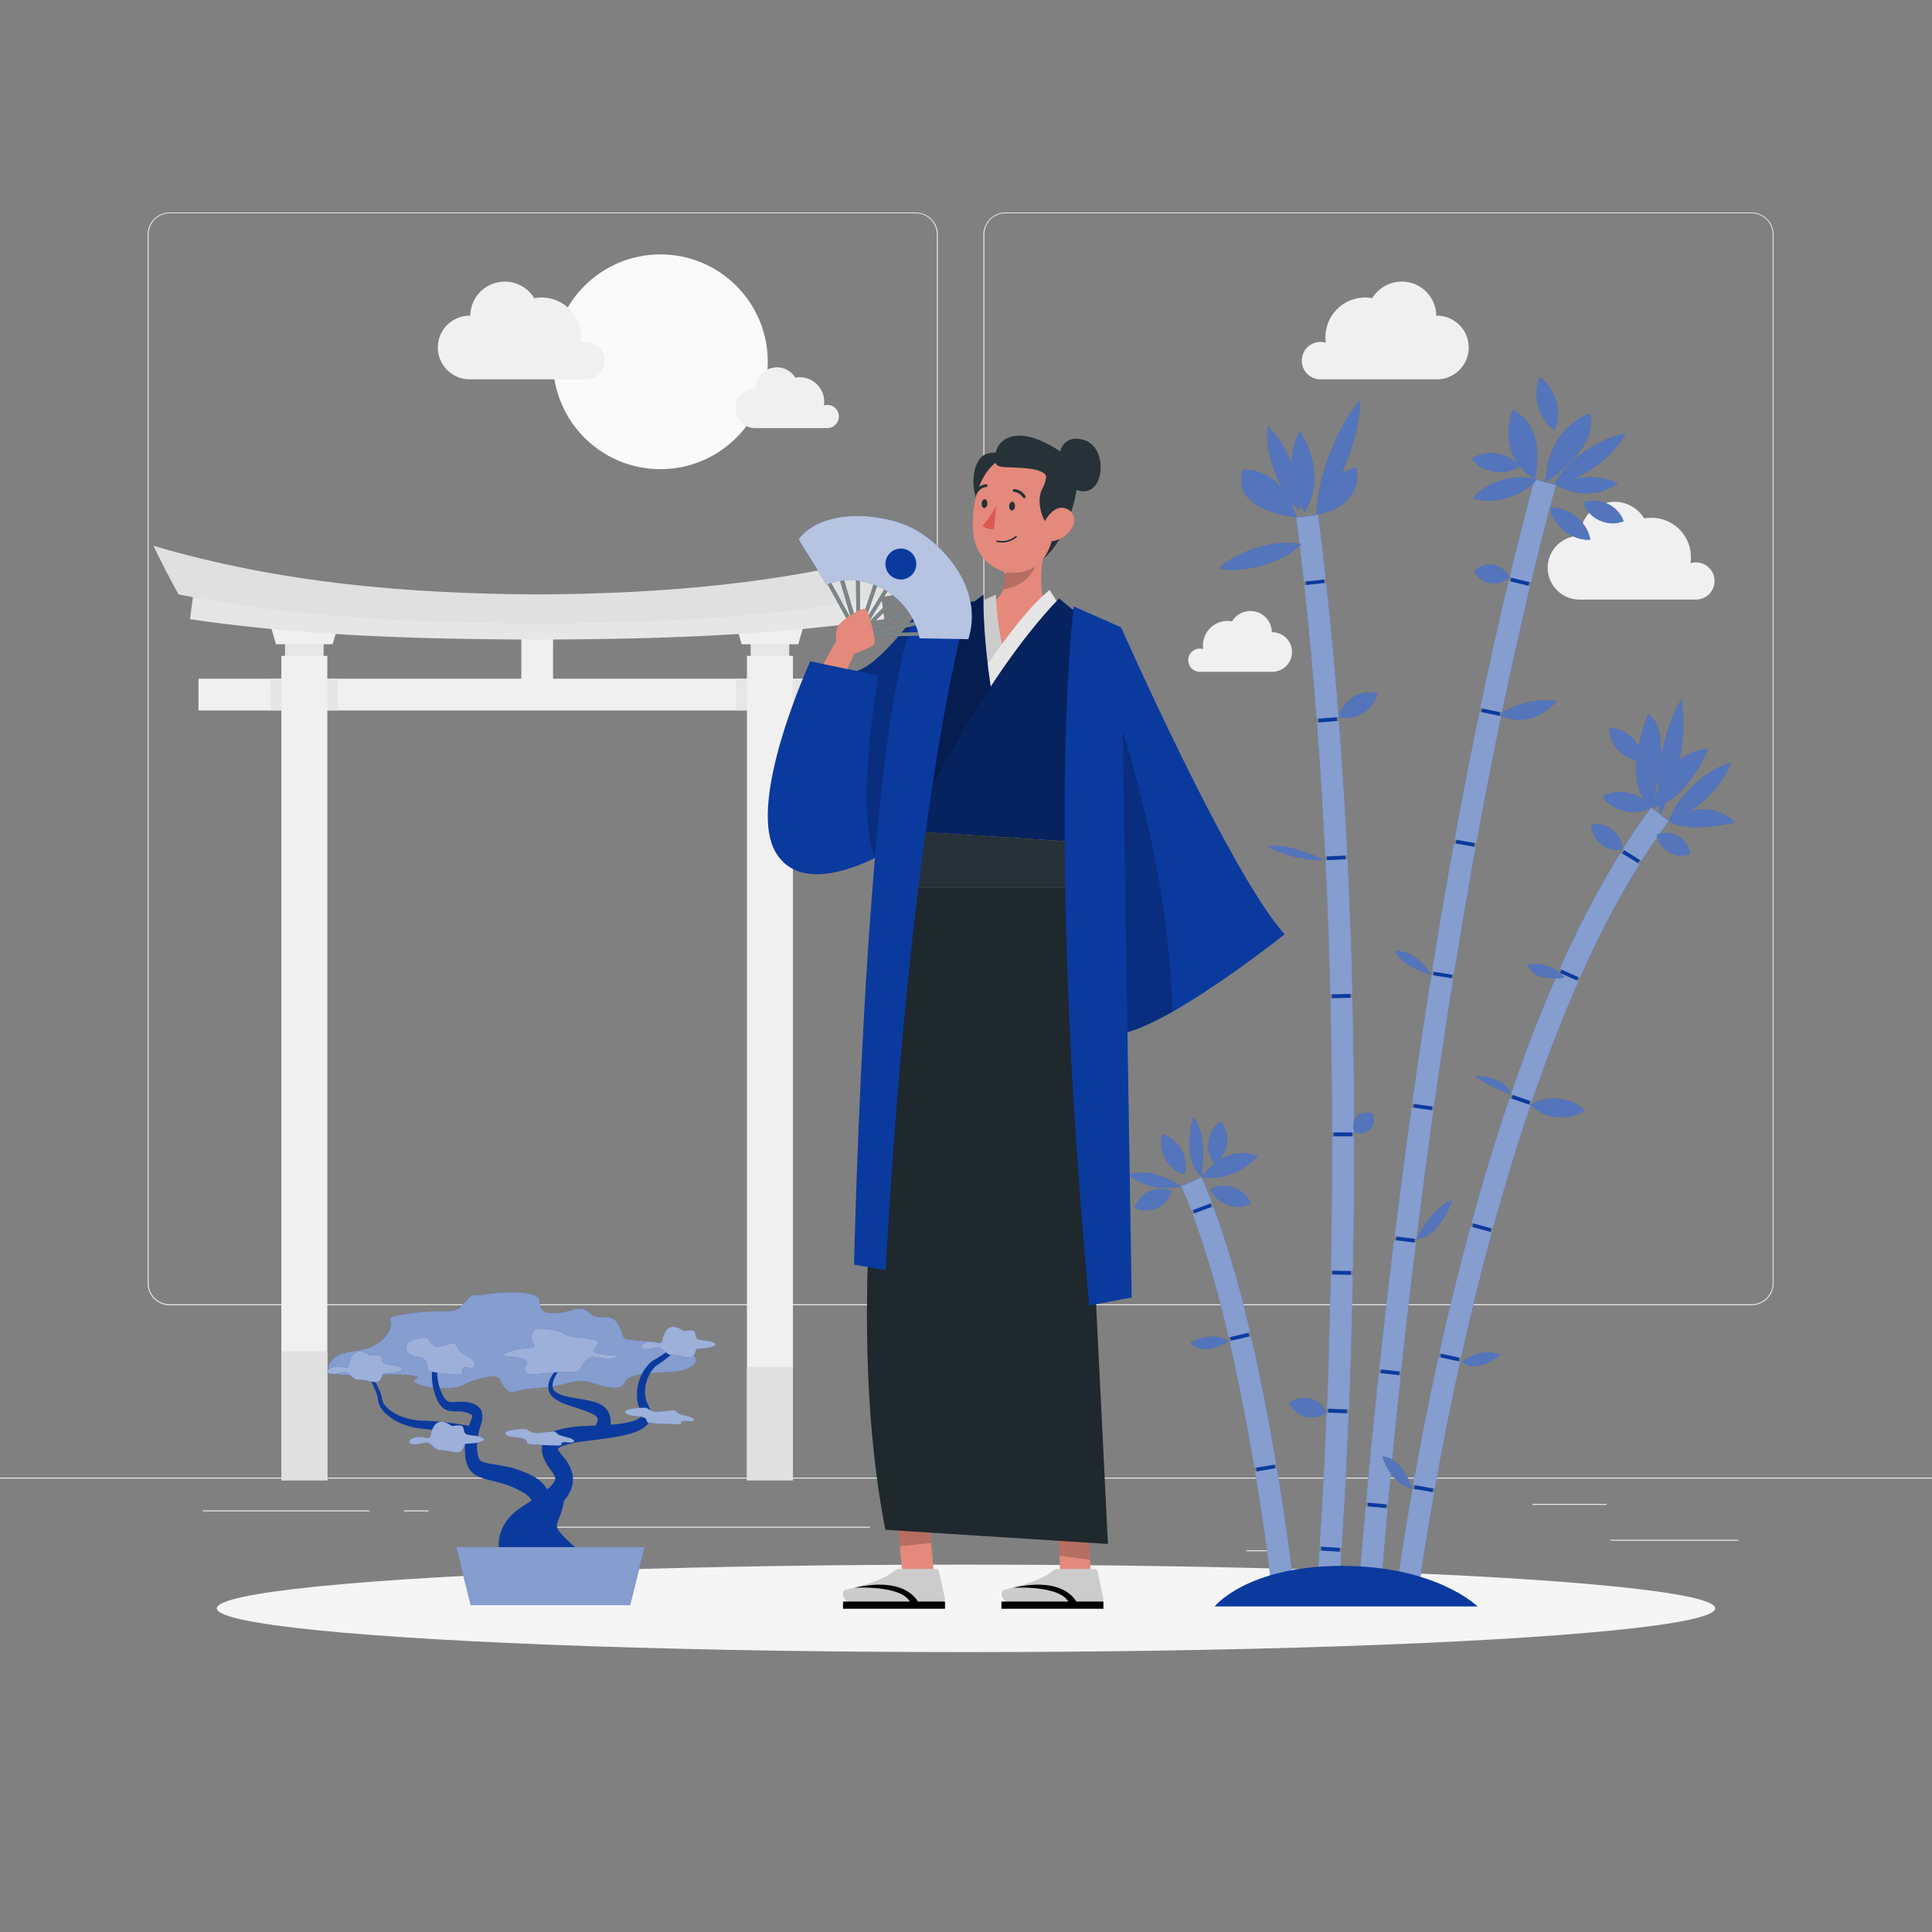 <svg xmlns="http://www.w3.org/2000/svg" viewBox="0 0 500 500"><rect x="0" y="0" width="500" height="500" fill="#808080" stroke="none"/><g id="freepik--background-complete--inject-62"><rect y="382.4" width="500" height="0.25" style="fill:#ebebeb"></rect><rect x="416.78" y="398.49" width="33.12" height="0.25" style="fill:#ebebeb"></rect><rect x="322.53" y="401.21" width="8.69" height="0.25" style="fill:#ebebeb"></rect><rect x="396.59" y="389.21" width="19.19" height="0.25" style="fill:#ebebeb"></rect><rect x="52.46" y="390.89" width="43.19" height="0.25" style="fill:#ebebeb"></rect><rect x="104.56" y="390.89" width="6.33" height="0.25" style="fill:#ebebeb"></rect><rect x="131.47" y="395.11" width="93.68" height="0.25" style="fill:#ebebeb"></rect><path d="M237,337.8H43.91a5.71,5.71,0,0,1-5.7-5.71V60.66A5.71,5.71,0,0,1,43.91,55H237a5.71,5.71,0,0,1,5.71,5.71V332.09A5.71,5.71,0,0,1,237,337.8ZM43.91,55.2a5.46,5.46,0,0,0-5.45,5.46V332.09a5.46,5.46,0,0,0,5.45,5.46H237a5.47,5.47,0,0,0,5.46-5.46V60.66A5.47,5.47,0,0,0,237,55.2Z" style="fill:#ebebeb"></path><path d="M453.31,337.8H260.21a5.72,5.72,0,0,1-5.71-5.71V60.66A5.72,5.72,0,0,1,260.21,55h193.1A5.71,5.71,0,0,1,459,60.66V332.09A5.71,5.71,0,0,1,453.31,337.8ZM260.21,55.2a5.47,5.47,0,0,0-5.46,5.46V332.09a5.47,5.47,0,0,0,5.46,5.46h193.1a5.47,5.47,0,0,0,5.46-5.46V60.66a5.47,5.47,0,0,0-5.46-5.46Z" style="fill:#ebebeb"></path><rect x="51.37" y="175.65" width="175.28" height="8.22" style="fill:#f0f0f0"></rect><rect x="125.21" y="165.86" width="27.6" height="8.22" transform="translate(308.99 30.96) rotate(90)" style="fill:#f0f0f0"></rect><rect x="70.07" y="175.65" width="17.37" height="8.18" style="fill:#e6e6e6"></rect><rect x="73.76" y="163" width="10" height="12.06" style="fill:#e6e6e6"></rect><rect x="72.81" y="169.74" width="11.9" height="213.35" style="fill:#f0f0f0"></rect><polygon points="86.08 166.74 71.44 166.74 68.23 155.77 89.29 155.77 86.08 166.74" style="fill:#f0f0f0"></polygon><rect x="72.81" y="349.72" width="11.9" height="33.37" style="fill:#e0e0e0"></rect><rect x="190.58" y="175.65" width="17.37" height="8.18" style="fill:#e6e6e6"></rect><rect x="194.26" y="163" width="10" height="12.06" style="fill:#e6e6e6"></rect><rect x="193.31" y="169.74" width="11.9" height="213.35" style="fill:#f0f0f0"></rect><polygon points="206.58 166.74 191.95 166.74 188.73 155.77 209.79 155.77 206.58 166.74" style="fill:#f0f0f0"></polygon><rect x="193.31" y="353.74" width="11.9" height="29.35" style="fill:#e0e0e0"></rect><path d="M227.91,153.1a543.5,543.5,0,0,1-177.8,0c-.31,2.37-.63,4.75-.94,7.14C79,164.63,109,165.41,139,165.53c30-.12,60-.9,89.85-5.29C228.54,157.85,228.23,155.47,227.91,153.1Z" style="fill:#e6e6e6"></path><path d="M231.78,153.86c-30.74,6-61.75,7.38-92.77,7.52-31-.14-62-1.52-92.77-7.52q-3.35-6-6.54-12.62c32.78,9.7,66,12.41,99.31,12.6,33.27-.19,66.54-2.9,99.31-12.6Q235.13,147.81,231.78,153.86Z" style="fill:#e0e0e0"></path><circle cx="170.91" cy="93.63" r="27.79" style="fill:#fafafa"></circle><path d="M156.5,93.32a4.84,4.84,0,0,0-6.22-4.63A10.21,10.21,0,0,0,140.16,77a10.71,10.71,0,0,0-1.89.17,8.94,8.94,0,0,0-16.57,4.52h-.15a8.24,8.24,0,1,0,0,16.48H151.8A4.82,4.82,0,0,0,156.5,93.32Z" style="fill:#f0f0f0"></path><path d="M443.73,150.37a4.83,4.83,0,0,0-4.83-4.83,4.92,4.92,0,0,0-1.39.21,10.45,10.45,0,0,0,.11-1.49A10.23,10.23,0,0,0,427.39,134a10.6,10.6,0,0,0-1.88.17,8.94,8.94,0,0,0-16.58,4.52h-.15a8.24,8.24,0,1,0,0,16.48H439A4.83,4.83,0,0,0,443.73,150.37Z" style="fill:#f0f0f0"></path><path d="M336.91,93.32a4.83,4.83,0,0,1,6.21-4.63A10.28,10.28,0,0,1,353.25,77a10.6,10.6,0,0,1,1.88.17,8.94,8.94,0,0,1,16.58,4.52h.15a8.24,8.24,0,1,1,0,16.48H341.6A4.82,4.82,0,0,1,336.91,93.32Z" style="fill:#f0f0f0"></path><path d="M217.1,107.79a3,3,0,0,0-3.86-2.88,7,7,0,0,0,.07-.92A6.36,6.36,0,0,0,207,97.63a6.45,6.45,0,0,0-1.17.11,5.56,5.56,0,0,0-10.31,2.81h-.09a5.12,5.12,0,1,0,0,10.24h18.81A3,3,0,0,0,217.1,107.79Z" style="fill:#f0f0f0"></path><path d="M307.52,170.86a3,3,0,0,1,3.86-2.88,7,7,0,0,1-.06-.92,6.36,6.36,0,0,1,6.36-6.36,6.45,6.45,0,0,1,1.17.11,5.55,5.55,0,0,1,10.3,2.81h.1a5.12,5.12,0,0,1,0,10.24H310.44A3,3,0,0,1,307.52,170.86Z" style="fill:#f0f0f0"></path></g><g id="freepik--Shadow--inject-62"><ellipse id="freepik--path--inject-62" cx="250" cy="416.24" rx="193.89" ry="11.32" style="fill:#f5f5f5"></ellipse></g><g id="freepik--Plants--inject-62"><path d="M341.07,413.15h4.82c2.05-27.31,10.38-156.58-5.19-279.91l-4.76.6C351.53,257.35,343.06,386.86,341.07,413.15Z" style="fill:#0B3A9F"></path><path d="M356.77,413.15c3-38.68,15.13-175.66,45.46-287.76l-4.64-1.25C367.07,237,354.89,374.82,352,413.15Z" style="fill:#0B3A9F"></path><path d="M366.73,411c4.52-31.37,23-142.71,64.78-198.82l-3.85-2.86c-25.86,34.77-42.66,89.92-52.2,130.06-7.59,31.94-11.91,59.7-13.68,72.28Z" style="fill:#0B3A9F"></path><path d="M334.71,413.15c-.67-6-8.44-73.08-24.21-108.36l-4.39,1.95c14.92,33.36,22.81,98.19,23.76,106.41Z" style="fill:#0B3A9F"></path><path d="M346.37,413.15c.22-2.82.5-6.7.81-11.53l-5.75-.37c-.33,5.06-.62,9.08-.84,11.9Z" style="fill:#0B3A9F"></path><path d="M343.3,365.56l5.76.23c-.49,12-1.1,23.77-1.81,34.84l-5.75-.37C342.21,389.24,342.81,377.56,343.3,365.56Zm1.09-35.74,5.76.12c-.23,11.64-.58,23.36-1,34.85l-5.76-.23C343.81,353.11,344.16,341.42,344.39,329.82Zm.33-35.74h5.76c0,11.5-.09,23.23-.31,34.87l-5.76-.11C344.63,317.23,344.74,305.54,344.72,294.08Zm-.45-35.73,5.76-.14c.28,11.43.43,23.16.45,34.87h-5.76C344.7,281.42,344.55,269.74,344.27,258.35ZM343,222.64l5.76-.28c.55,11.37,1,23.1,1.26,34.85l-5.76.14C344,245.65,343.54,234,343,222.64ZM340.78,187l5.74-.43c.87,11.3,1.6,23,2.18,34.81l-5.76.29C342.36,209.89,341.64,198.23,340.78,187Zm-3.27-35.55,5.73-.62c1.22,11.23,2.3,22.92,3.21,34.75l-5.75.44C339.8,174.23,338.72,162.6,337.51,151.43Z" style="fill:#0B3A9F"></path><path d="M337.42,150.55l5.73-.63c-.62-5.61-1.28-11.24-2-16.74l-5.72.72C336.15,139.37,336.81,145,337.42,150.55Z" style="fill:#0B3A9F"></path><path d="M381.92,219.22l-5.67-1c-2,10.74-3.87,21.91-5.68,33.19l5.69.92C378.06,241.05,380,229.92,381.92,219.22Z" style="fill:#0B3A9F"></path><path d="M396,151.7l-5.6-1.35c-2.52,10.52-5,21.58-7.36,32.89l5.64,1.18C391.05,173.16,393.52,162.16,396,151.7Z" style="fill:#0B3A9F"></path><path d="M388.51,185.36l-5.64-1.18c-2.22,10.64-4.38,21.76-6.45,33.07l5.67,1C384.15,207,386.3,195.94,388.51,185.36Z" style="fill:#0B3A9F"></path><path d="M402.69,125.51l-5.56-1.5c-2.2,8.14-4.38,16.69-6.48,25.4l5.6,1.35C398.33,142.1,400.5,133.6,402.69,125.51Z" style="fill:#0B3A9F"></path><path d="M357.25,413.15c.43-5.66,1.05-13.41,1.9-22.83l-5.74-.52c-.87,9.69-1.51,17.63-1.94,23.35Z" style="fill:#0B3A9F"></path><path d="M366.47,321.62l-5.72-.7c-1.36,11-2.66,22.29-3.85,33.45l5.73.61C363.82,343.85,365.11,332.63,366.47,321.62Z" style="fill:#0B3A9F"></path><path d="M362.53,355.94l-5.73-.61c-1.21,11.29-2.32,22.56-3.31,33.51l5.74.52C360.22,378.44,361.32,367.2,362.53,355.94Z" style="fill:#0B3A9F"></path><path d="M374.76,261.82c.44-2.84.89-5.71,1.35-8.58l-5.69-.91q-.69,4.32-1.36,8.61c-1.25,8.06-2.47,16.36-3.65,24.69l5.71.8C372.29,278.13,373.51,269.85,374.76,261.82Z" style="fill:#0B3A9F"></path><path d="M371,287.38l-5.7-.8c-1.54,10.93-3,22.16-4.41,33.38l5.72.71C368,309.48,369.45,298.28,371,287.38Z" style="fill:#0B3A9F"></path><path d="M377.89,352.4l-5.62-1.24c-2.4,10.83-4.62,22-6.6,33.13l5.67,1C373.31,374.23,375.52,363.16,377.89,352.4Z" style="fill:#0B3A9F"></path><path d="M408.53,253.94l-5.27-2.33c-4.26,9.64-8.39,20.27-12.27,31.59l5.45,1.87C400.27,273.9,404.33,263.43,408.53,253.94Z" style="fill:#0B3A9F"></path><path d="M396.13,286l-5.45-1.86c-3.45,10.13-6.77,21-9.87,32.35l5.55,1.52C389.44,306.76,392.73,296,396.13,286Z" style="fill:#0B3A9F"></path><path d="M386.11,318.92l-5.56-1.52c-2.85,10.47-5.57,21.51-8.08,32.82l5.63,1.25C380.59,340.25,383.29,329.3,386.11,318.92Z" style="fill:#0B3A9F"></path><path d="M367.21,410.91c.83-5.82,2.14-14.34,4-24.66l-5.67-1c-2,11.37-3.4,20.59-4.22,26.45Z" style="fill:#0B3A9F"></path><path d="M427.28,209c-2.48,3.34-5,7-7.35,10.76l4.88,3.07c2.31-3.68,4.7-7.17,7.09-10.39Z" style="fill:#0B3A9F"></path><path d="M403.65,250.73l5.26,2.34a244,244,0,0,1,15.4-29.44l-4.9-3A249.07,249.07,0,0,0,403.65,250.73Z" style="fill:#0B3A9F"></path><path d="M329.39,413.15h5.8c-.24-2.1-1.82-15.76-4.73-33.23l-5.68.95C327.45,396.94,329,409.72,329.39,413.15Z" style="fill:#0B3A9F"></path><path d="M324.62,379.92l5.68-.95c-2-12-4.21-23.13-6.53-33.19l-5.62,1.29C320.45,357,322.63,368.08,324.62,379.92Z" style="fill:#0B3A9F"></path><path d="M317.94,346.14l5.61-1.31A269.85,269.85,0,0,0,314,312.18l-5.39,2A264.78,264.78,0,0,1,317.94,346.14Z" style="fill:#0B3A9F"></path><path d="M313.69,311.27c-.9-2.36-1.83-4.61-2.75-6.68l-5.26,2.35c.88,2,1.76,4.12,2.63,6.38Z" style="fill:#0B3A9F"></path><g style="opacity:0.5"><path d="M346.37,413.15c.22-2.82.5-6.7.81-11.53l-5.75-.37c-.33,5.06-.62,9.08-.84,11.9Z" style="fill:#fff"></path><path d="M343.3,365.56l5.76.23c-.49,12-1.1,23.77-1.81,34.84l-5.75-.37C342.21,389.24,342.81,377.56,343.3,365.56Zm1.09-35.74,5.76.12c-.23,11.64-.58,23.36-1,34.85l-5.76-.23C343.81,353.11,344.16,341.42,344.39,329.82Zm.33-35.74h5.76c0,11.5-.09,23.23-.31,34.87l-5.76-.11C344.63,317.23,344.74,305.54,344.72,294.08Zm-.45-35.73,5.76-.14c.28,11.43.43,23.16.45,34.87h-5.76C344.7,281.42,344.55,269.74,344.27,258.35ZM343,222.64l5.76-.28c.55,11.37,1,23.1,1.26,34.85l-5.76.14C344,245.65,343.54,234,343,222.64ZM340.78,187l5.74-.43c.87,11.3,1.6,23,2.18,34.81l-5.76.29C342.36,209.89,341.64,198.23,340.78,187Zm-3.27-35.55,5.73-.62c1.22,11.23,2.3,22.92,3.21,34.75l-5.75.44C339.8,174.23,338.72,162.6,337.51,151.43Z" style="fill:#fff"></path><path d="M337.42,150.55l5.73-.63c-.62-5.61-1.28-11.24-2-16.74l-5.72.72C336.15,139.37,336.81,145,337.42,150.55Z" style="fill:#fff"></path></g><g style="opacity:0.5"><path d="M381.92,219.22l-5.67-1c-2,10.74-3.87,21.91-5.68,33.19l5.69.92C378.06,241.05,380,229.92,381.92,219.22Z" style="fill:#fff"></path><path d="M396,151.7l-5.6-1.35c-2.52,10.52-5,21.58-7.36,32.89l5.64,1.18C391.05,173.16,393.52,162.16,396,151.7Z" style="fill:#fff"></path><path d="M374.76,261.82c.44-2.84.89-5.71,1.35-8.58l-5.69-.91q-.69,4.32-1.36,8.61c-1.25,8.06-2.47,16.36-3.65,24.69l5.71.8C372.29,278.13,373.51,269.85,374.76,261.82Z" style="fill:#fff"></path><path d="M402.69,125.51l-5.56-1.5c-2.2,8.14-4.38,16.69-6.48,25.4l5.6,1.35C398.33,142.1,400.5,133.6,402.69,125.51Z" style="fill:#fff"></path><path d="M388.51,185.36l-5.64-1.18c-2.22,10.64-4.38,21.76-6.45,33.07l5.67,1C384.15,207,386.3,195.94,388.51,185.36Z" style="fill:#fff"></path><path d="M371,287.38l-5.7-.8c-1.54,10.93-3,22.16-4.41,33.38l5.72.71C368,309.48,369.45,298.28,371,287.38Z" style="fill:#fff"></path><path d="M357.25,413.15c.43-5.66,1.05-13.41,1.9-22.83l-5.74-.52c-.87,9.69-1.51,17.63-1.94,23.35Z" style="fill:#fff"></path><path d="M362.53,355.94l-5.73-.61c-1.21,11.29-2.32,22.56-3.31,33.51l5.74.52C360.22,378.44,361.32,367.2,362.53,355.94Z" style="fill:#fff"></path><path d="M366.47,321.62l-5.72-.7c-1.36,11-2.66,22.29-3.85,33.45l5.73.61C363.82,343.85,365.11,332.63,366.47,321.62Z" style="fill:#fff"></path></g><g style="opacity:0.5"><path d="M386.11,318.92l-5.56-1.52c-2.85,10.47-5.57,21.51-8.08,32.82l5.63,1.25C380.59,340.25,383.29,329.3,386.11,318.92Z" style="fill:#fff"></path><path d="M377.89,352.4l-5.62-1.24c-2.4,10.83-4.62,22-6.6,33.13l5.67,1C373.31,374.23,375.52,363.16,377.89,352.4Z" style="fill:#fff"></path><path d="M396.13,286l-5.45-1.86c-3.45,10.13-6.77,21-9.87,32.35l5.55,1.52C389.44,306.76,392.73,296,396.13,286Z" style="fill:#fff"></path><path d="M408.53,253.94l-5.27-2.33c-4.26,9.64-8.39,20.27-12.27,31.59l5.45,1.87C400.27,273.9,404.33,263.43,408.53,253.94Z" style="fill:#fff"></path><path d="M367.21,410.91c.83-5.82,2.14-14.34,4-24.66l-5.67-1c-2,11.37-3.4,20.59-4.22,26.45Z" style="fill:#fff"></path><path d="M427.28,209c-2.48,3.34-5,7-7.35,10.76l4.88,3.07c2.31-3.68,4.7-7.17,7.09-10.39Z" style="fill:#fff"></path><path d="M403.65,250.73l5.26,2.34a244,244,0,0,1,15.4-29.44l-4.9-3A249.07,249.07,0,0,0,403.65,250.73Z" style="fill:#fff"></path></g><g style="opacity:0.5"><path d="M324.62,379.92l5.68-.95c-2-12-4.21-23.13-6.53-33.19l-5.62,1.29C320.45,357,322.63,368.08,324.62,379.92Z" style="fill:#fff"></path><path d="M329.39,413.15h5.8c-.24-2.1-1.82-15.76-4.73-33.23l-5.68.95C327.45,396.94,329,409.72,329.39,413.15Z" style="fill:#fff"></path><path d="M317.94,346.14l5.61-1.31A269.85,269.85,0,0,0,314,312.18l-5.39,2A264.78,264.78,0,0,1,317.94,346.14Z" style="fill:#fff"></path><path d="M313.69,311.27c-.9-2.36-1.83-4.61-2.75-6.68l-5.26,2.35c.88,2,1.76,4.12,2.63,6.38Z" style="fill:#fff"></path></g><path d="M382.4,415.75H314.33s8.39-10.5,32.93-10.5S382.4,415.75,382.4,415.75Z" style="fill:#0B3A9F"></path><path d="M335.46,133.9a19.44,19.44,0,0,0-1.9-4.79,18.55,18.55,0,0,0,2.64,3,17.23,17.23,0,0,0,.1-2,19.85,19.85,0,0,0,1.28,2.49c6.48-10.31-1.24-21-1.24-21a19,19,0,0,0-2.13,8.33,31,31,0,0,0-2.34-4.82,20.91,20.91,0,0,0-3.8-4.79,20.92,20.92,0,0,0,.26,6.11,32.46,32.46,0,0,0,1.56,5.62,33,33,0,0,0,2.3,4.89,12.93,12.93,0,0,0-10.46-5.47S316.91,131.32,335.46,133.9Z" style="fill:#0B3A9F"></path><path d="M341.18,133.18C353.65,130.34,351,121,351,121a13.38,13.38,0,0,0-3.77,1.53c.49-1.1,1-2.21,1.39-3.33a60,60,0,0,0,2.36-7.62,36.37,36.37,0,0,0,1.07-8.1,36.22,36.22,0,0,0-4.6,6.76,58.42,58.42,0,0,0-3.32,7.25,61.66,61.66,0,0,0-2.35,7.62,37,37,0,0,0-1.08,8.1c.18-.2.34-.42.52-.63C341.18,133,341.18,133.18,341.18,133.18Z" style="fill:#0B3A9F"></path><path d="M388.7,184.42l-.19.94c8.87,3.37,14.27-3.85,14.27-3.85C395.3,180.14,388.7,184.42,388.7,184.42Z" style="fill:#0B3A9F"></path><path d="M328,219.14a32.45,32.45,0,0,0,15,3.5S333,217.8,328,219.14Z" style="fill:#0B3A9F"></path><path d="M308.85,289.07s-3.37,10.29,2.09,15.52C310.94,304.59,312.78,293.56,308.85,289.07Z" style="fill:#0B3A9F"></path><path d="M292.15,304.14a15.55,15.55,0,0,0,13.53,2.8S297.72,301.54,292.15,304.14Z" style="fill:#0B3A9F"></path><path d="M308.07,347.5s2.58,4,10.08-.43C318.15,347.07,314.05,344.21,308.07,347.5Z" style="fill:#0B3A9F"></path><path d="M378.34,352.4s3.08,3.62,9.93-1.75C388.27,350.65,383.83,348.36,378.34,352.4Z" style="fill:#0B3A9F"></path><path d="M404.88,253s-2.72-4.2-9.49-3.41C395.39,249.6,396.26,254.28,404.88,253Z" style="fill:#0B3A9F"></path><path d="M437.32,210a28.17,28.17,0,0,0,4.21-3.29,29.4,29.4,0,0,0,3.64-4.14,19.22,19.22,0,0,0,2.7-5.13,19,19,0,0,0-5.28,2.39,28.9,28.9,0,0,0-4.35,3.38,28.25,28.25,0,0,0-3.64,4.14,18.66,18.66,0,0,0-2.7,5.13c4.62,3.44,17.15.38,17.15.38A11.56,11.56,0,0,0,437.32,210Z" style="fill:#0B3A9F"></path><path d="M411.53,107s-10.74,3-11.62,17.81C399.91,124.76,413.78,116.53,411.53,107Z" style="fill:#0B3A9F"></path><path d="M429.27,208.59c.08.7.18,1.41.32,2.13a25.65,25.65,0,0,0,1.58-3c5.64-3.07,9.57-10.87,10.94-13.92l-1.23.16a12.34,12.34,0,0,0-6.26,2.78c0-.16.07-.32.1-.49a53.79,53.79,0,0,0,.89-7.52,33.18,33.18,0,0,0-.47-7.78,33,33,0,0,0-3.24,7.08,54.17,54.17,0,0,0-1.89,7.34c-.18,1-.33,1.94-.46,2.91.64-5.35.4-11.17-2.95-13.44A42.5,42.5,0,0,0,424,193.2a9,9,0,0,0-1.59-2.23,8.86,8.86,0,0,0-2.47-1.76,7.9,7.9,0,0,0-3.44-.78,7.91,7.91,0,0,0,.76,3.44,8.88,8.88,0,0,0,4.21,4.23,8.61,8.61,0,0,0,2,.65c-.32,3.71.11,7.6,2.28,10.57a9.58,9.58,0,0,0-1.2-.87,10.18,10.18,0,0,0-3-1.23,9.89,9.89,0,0,0-3.27-.22,8.56,8.56,0,0,0-3.57,1.12,8.7,8.7,0,0,0,2.73,2.56,10.42,10.42,0,0,0,3,1.22,10.16,10.16,0,0,0,3.27.21,8.72,8.72,0,0,0,3.58-1.11A8.91,8.91,0,0,0,429.27,208.59Zm.15-9.26c-.14,1.19-.24,2.4-.29,3.61,0,.42,0,.84,0,1.26a31.83,31.83,0,0,0-1.55,3.86A64.68,64.68,0,0,0,429.42,199.33Z" style="fill:#0B3A9F"></path><path d="M314.63,300.87a7.39,7.39,0,0,0,1.95-2.19,7.85,7.85,0,0,0,.94-2.66,7.63,7.63,0,0,0-.09-2.81,7.18,7.18,0,0,0-1.44-3,7.25,7.25,0,0,0-2.29,2.45,7.7,7.7,0,0,0-.84,5.48,7.31,7.31,0,0,0,1.43,3h0a17.79,17.79,0,0,0-3.37,3.47c8.48,1.55,14.62-5.33,14.62-5.33C321.09,297.31,317.26,298.93,314.63,300.87Z" style="fill:#0B3A9F"></path><path d="M361.15,246.11s.59,3.6,9.27,6.22C370.42,252.33,366.84,245.94,361.15,246.11Z" style="fill:#0B3A9F"></path><path d="M381.64,278.48A38.5,38.5,0,0,0,391,283.2S390.15,278.56,381.64,278.48Z" style="fill:#0B3A9F"></path><path d="M357.75,376.94s2.08,7.3,7.75,8.3C365.5,385.24,362.93,377.09,357.75,376.94Z" style="fill:#0B3A9F"></path><path d="M366.59,320.67c5.83-.25,9.34-10,9.34-10C370.82,311.91,366.59,320.67,366.59,320.67Z" style="fill:#0B3A9F"></path><path d="M417.33,214.72a6.55,6.55,0,0,0-2.35-1.16,6.7,6.7,0,0,0-3.19-.08,6.8,6.8,0,0,0,.88,3.07,6.61,6.61,0,0,0,1.73,2,6.39,6.39,0,0,0,2.35,1.16,6.66,6.66,0,0,0,3.18.08,6.73,6.73,0,0,0-2.6-5Z" style="fill:#0B3A9F"></path><path d="M385.79,129.56a17.26,17.26,0,0,0,4.26-.71,17.66,17.66,0,0,0,4-1.7,12.94,12.94,0,0,0,3.58-3,4.61,4.61,0,0,0-.46-.13s3.6-13.73-5.74-17.87c0,0-4.73,11.31,5.73,17.87a13,13,0,0,0-4.17-.47,17.82,17.82,0,0,0-8.22,2.4,12.81,12.81,0,0,0-3.58,3A12.63,12.63,0,0,0,385.79,129.56Z" style="fill:#0B3A9F"></path><path d="M388.71,147.13a5.49,5.49,0,0,0-4.56-.87,6.16,6.16,0,0,0-2.64,1.42,6.21,6.21,0,0,0,1.93,2.29,5.54,5.54,0,0,0,2.19.94,5.66,5.66,0,0,0,2.38-.08,6.16,6.16,0,0,0,2.64-1.42A6.17,6.17,0,0,0,388.71,147.13Z" style="fill:#0B3A9F"></path><path d="M353,179.35a8.68,8.68,0,0,0-2.78,1.09,8.89,8.89,0,0,0-2.24,2,7.88,7.88,0,0,0-1.53,3.14,7.68,7.68,0,0,0,3.49.07,8.59,8.59,0,0,0,2.78-1.09,8.21,8.21,0,0,0,2.25-2,7.81,7.81,0,0,0,1.53-3.14A7.88,7.88,0,0,0,353,179.35Z" style="fill:#0B3A9F"></path><path d="M336.79,140.81a19.5,19.5,0,0,0-5.87-.22,30.55,30.55,0,0,0-10.67,3.16,19.3,19.3,0,0,0-4.8,3.39,19.19,19.19,0,0,0,5.87.23,29.38,29.38,0,0,0,5.48-1.09A30.4,30.4,0,0,0,332,144.2,19.94,19.94,0,0,0,336.79,140.81Z" style="fill:#0B3A9F"></path><path d="M407.85,133.66a10.76,10.76,0,0,0-2.94-1.68,9,9,0,0,0-3.78-.6,9,9,0,0,0,1.44,3.55,11.17,11.17,0,0,0,2.3,2.49,10.83,10.83,0,0,0,2.93,1.67,8.94,8.94,0,0,0,3.79.61,9,9,0,0,0-1.44-3.56A10.69,10.69,0,0,0,407.85,133.66Z" style="fill:#0B3A9F"></path><path d="M405.75,120.56a20,20,0,0,0-3.52,4.83c.43-.06.85-.15,1.27-.24-.52.22-.81.36-.81.36,9.71,5.23,16-.53,16-.53a18.84,18.84,0,0,0-11.88-.88c.38-.15.75-.31,1.11-.47a31.2,31.2,0,0,0,9.23-6.58,20,20,0,0,0,3.52-4.83A20,20,0,0,0,415,114a30.37,30.37,0,0,0-4.91,2.88A30.94,30.94,0,0,0,405.75,120.56Z" style="fill:#0B3A9F"></path><path d="M399.53,108.38a9.86,9.86,0,0,0,2.75,2.91,9.84,9.84,0,0,0,.88-3.91,12.69,12.69,0,0,0-.44-3.56,12,12,0,0,0-1.44-3.27,9.66,9.66,0,0,0-2.76-2.91,9.81,9.81,0,0,0-.88,3.91,12.49,12.49,0,0,0,1.89,6.83Z" style="fill:#0B3A9F"></path><path d="M383.69,121.08a9.59,9.59,0,0,0,3,1,9.72,9.72,0,0,0,3.18,0,8.44,8.44,0,0,0,3.38-1.38,8.43,8.43,0,0,0-2.81-2.34,10,10,0,0,0-3-1,9.71,9.71,0,0,0-3.18,0,8.29,8.29,0,0,0-3.38,1.38A8.35,8.35,0,0,0,383.69,121.08Z" style="fill:#0B3A9F"></path><path d="M420.21,134.89a7.81,7.81,0,0,0-1.85-2.91,8.39,8.39,0,0,0-2.41-1.66,8.6,8.6,0,0,0-2.85-.72,7.72,7.72,0,0,0-3.4.52,7.6,7.6,0,0,0,1.85,2.91,8.38,8.38,0,0,0,5.25,2.39A7.5,7.5,0,0,0,420.21,134.89Z" style="fill:#0B3A9F"></path><path d="M434.32,216.4a6.34,6.34,0,0,0-2.43-.8,6.51,6.51,0,0,0-3.12.38,6.67,6.67,0,0,0,1.24,2.88,6.53,6.53,0,0,0,1.91,1.7,6.29,6.29,0,0,0,2.43.81,6.67,6.67,0,0,0,3.12-.39,6.56,6.56,0,0,0-1.23-2.88A6.17,6.17,0,0,0,434.32,216.4Z" style="fill:#0B3A9F"></path><path d="M406.86,285.19a12.4,12.4,0,0,0-7-.72,9.77,9.77,0,0,0-3.71,1.51,10,10,0,0,0,3.32,2.24,12.27,12.27,0,0,0,7,.73,9.73,9.73,0,0,0,3.7-1.51A9.6,9.6,0,0,0,406.86,285.19Z" style="fill:#0B3A9F"></path><path d="M341.35,363.11a6.31,6.31,0,0,0-4.84-1.26,6.61,6.61,0,0,0-2.9,1.21,6.7,6.7,0,0,0,1.95,2.45,6.22,6.22,0,0,0,2.3,1.12,6.39,6.39,0,0,0,2.55.12,6.59,6.59,0,0,0,2.89-1.19A6.42,6.42,0,0,0,341.35,363.11Z" style="fill:#0B3A9F"></path><path d="M352.74,288.07a3.22,3.22,0,0,0-1.57.87,3.28,3.28,0,0,0-.83,1.59,5.1,5.1,0,0,0,.14,2.55,5.23,5.23,0,0,0,2.55.09,3.3,3.3,0,0,0,1.57-.87,3.17,3.17,0,0,0,.84-1.59,5,5,0,0,0-.15-2.55A5.11,5.11,0,0,0,352.74,288.07Z" style="fill:#0B3A9F"></path><path d="M305.76,297.57a8.73,8.73,0,0,0-1.9-2.33,7.75,7.75,0,0,0-3.09-1.66,7.77,7.77,0,0,0-.2,3.5,8.42,8.42,0,0,0,1,2.84,8.73,8.73,0,0,0,1.9,2.33,7.83,7.83,0,0,0,3.08,1.66,7.77,7.77,0,0,0,.2-3.5A8.86,8.86,0,0,0,305.76,297.57Z" style="fill:#0B3A9F"></path><path d="M297.42,308.29a6.91,6.91,0,0,0-3.76,4.35,6.83,6.83,0,0,0,7.91-1.53,7,7,0,0,0,1.61-2.79,7,7,0,0,0-5.76,0Z" style="fill:#0B3A9F"></path><path d="M321.71,308.78a7.4,7.4,0,0,0-2.42-1.43,7.73,7.73,0,0,0-2.78-.45,7.24,7.24,0,0,0-3.24.82,7.28,7.28,0,0,0,2,2.71,7.62,7.62,0,0,0,2.42,1.43,7.5,7.5,0,0,0,2.77.46,7.14,7.14,0,0,0,3.25-.83A7.28,7.28,0,0,0,321.71,308.78Z" style="fill:#0B3A9F"></path><g style="opacity:0.3"><path d="M335.46,133.9a19.44,19.44,0,0,0-1.9-4.79,18.55,18.55,0,0,0,2.64,3,17.23,17.23,0,0,0,.1-2,19.85,19.85,0,0,0,1.28,2.49c6.48-10.31-1.24-21-1.24-21a19,19,0,0,0-2.13,8.33,31,31,0,0,0-2.34-4.82,20.91,20.91,0,0,0-3.8-4.79,20.92,20.92,0,0,0,.26,6.11,32.46,32.46,0,0,0,1.56,5.62,33,33,0,0,0,2.3,4.89,12.93,12.93,0,0,0-10.46-5.47S316.91,131.32,335.46,133.9Z" style="fill:#fff"></path><path d="M341.18,133.18C353.65,130.34,351,121,351,121a13.38,13.38,0,0,0-3.77,1.53c.49-1.1,1-2.21,1.39-3.33a60,60,0,0,0,2.36-7.62,36.37,36.37,0,0,0,1.07-8.1,36.22,36.22,0,0,0-4.6,6.76,58.42,58.42,0,0,0-3.32,7.25,61.66,61.66,0,0,0-2.35,7.62,37,37,0,0,0-1.08,8.1c.18-.2.34-.42.52-.63C341.18,133,341.18,133.18,341.18,133.18Z" style="fill:#fff"></path><path d="M388.7,184.42l-.19.94c8.87,3.37,14.27-3.85,14.27-3.85C395.3,180.14,388.7,184.42,388.7,184.42Z" style="fill:#fff"></path><path d="M328,219.14a32.45,32.45,0,0,0,15,3.5S333,217.8,328,219.14Z" style="fill:#fff"></path><path d="M308.85,289.07s-3.37,10.29,2.09,15.52C310.94,304.59,312.78,293.56,308.85,289.07Z" style="fill:#fff"></path><path d="M292.15,304.14a15.55,15.55,0,0,0,13.53,2.8S297.72,301.54,292.15,304.14Z" style="fill:#fff"></path><path d="M308.07,347.5s2.58,4,10.08-.43C318.15,347.07,314.05,344.21,308.07,347.5Z" style="fill:#fff"></path><path d="M378.34,352.4s3.08,3.62,9.93-1.75C388.27,350.65,383.83,348.36,378.34,352.4Z" style="fill:#fff"></path><path d="M404.88,253s-2.72-4.2-9.49-3.41C395.39,249.6,396.26,254.28,404.88,253Z" style="fill:#fff"></path><path d="M437.32,210a28.17,28.17,0,0,0,4.21-3.29,29.4,29.4,0,0,0,3.64-4.14,19.22,19.22,0,0,0,2.7-5.13,19,19,0,0,0-5.28,2.39,28.9,28.9,0,0,0-4.35,3.38,28.25,28.25,0,0,0-3.64,4.14,18.66,18.66,0,0,0-2.7,5.13c4.62,3.44,17.15.38,17.15.38A11.56,11.56,0,0,0,437.32,210Z" style="fill:#fff"></path><path d="M411.53,107s-10.74,3-11.62,17.81C399.91,124.76,413.78,116.53,411.53,107Z" style="fill:#fff"></path><path d="M429.27,208.59c.08.7.18,1.41.32,2.13a25.65,25.65,0,0,0,1.58-3c5.64-3.07,9.57-10.87,10.94-13.92l-1.23.16a12.34,12.34,0,0,0-6.26,2.78c0-.16.07-.32.1-.49a53.79,53.79,0,0,0,.89-7.52,33.18,33.18,0,0,0-.47-7.78,33,33,0,0,0-3.24,7.08,54.17,54.17,0,0,0-1.89,7.34c-.18,1-.33,1.94-.46,2.91.64-5.35.4-11.17-2.95-13.44A42.5,42.5,0,0,0,424,193.2a9,9,0,0,0-1.59-2.23,8.86,8.86,0,0,0-2.47-1.76,7.9,7.9,0,0,0-3.44-.78,7.91,7.91,0,0,0,.76,3.44,8.88,8.88,0,0,0,4.21,4.23,8.61,8.61,0,0,0,2,.65c-.32,3.71.11,7.6,2.28,10.57a9.58,9.58,0,0,0-1.2-.87,10.18,10.18,0,0,0-3-1.23,9.89,9.89,0,0,0-3.27-.22,8.56,8.56,0,0,0-3.57,1.12,8.7,8.7,0,0,0,2.73,2.56,10.42,10.42,0,0,0,3,1.22,10.16,10.16,0,0,0,3.27.21,8.72,8.72,0,0,0,3.58-1.11A8.91,8.91,0,0,0,429.27,208.59Zm.15-9.26c-.14,1.19-.24,2.4-.29,3.61,0,.42,0,.84,0,1.26a31.83,31.83,0,0,0-1.55,3.86A64.68,64.68,0,0,0,429.42,199.33Z" style="fill:#fff"></path><path d="M314.63,300.87a7.39,7.39,0,0,0,1.95-2.19,7.85,7.85,0,0,0,.94-2.66,7.63,7.63,0,0,0-.09-2.81,7.18,7.18,0,0,0-1.44-3,7.25,7.25,0,0,0-2.29,2.45,7.7,7.7,0,0,0-.84,5.48,7.31,7.31,0,0,0,1.43,3h0a17.79,17.79,0,0,0-3.37,3.47c8.48,1.55,14.62-5.33,14.62-5.33C321.09,297.31,317.26,298.93,314.63,300.87Z" style="fill:#fff"></path><path d="M361.15,246.11s.59,3.6,9.27,6.22C370.42,252.33,366.84,245.94,361.15,246.11Z" style="fill:#fff"></path><path d="M381.64,278.48A38.5,38.5,0,0,0,391,283.2S390.15,278.56,381.64,278.48Z" style="fill:#fff"></path><path d="M357.75,376.94s2.08,7.3,7.75,8.3C365.5,385.24,362.93,377.09,357.75,376.94Z" style="fill:#fff"></path><path d="M366.59,320.67c5.83-.25,9.34-10,9.34-10C370.82,311.91,366.59,320.67,366.59,320.67Z" style="fill:#fff"></path><path d="M417.33,214.72a6.55,6.55,0,0,0-2.35-1.16,6.7,6.7,0,0,0-3.19-.08,6.8,6.8,0,0,0,.88,3.07,6.61,6.61,0,0,0,1.73,2,6.39,6.39,0,0,0,2.35,1.16,6.66,6.66,0,0,0,3.18.08,6.73,6.73,0,0,0-2.6-5Z" style="fill:#fff"></path><path d="M385.79,129.56a17.26,17.26,0,0,0,4.26-.71,17.66,17.66,0,0,0,4-1.7,12.94,12.94,0,0,0,3.58-3,4.61,4.61,0,0,0-.46-.13s3.6-13.73-5.74-17.87c0,0-4.73,11.31,5.73,17.87a13,13,0,0,0-4.17-.47,17.82,17.82,0,0,0-8.22,2.4,12.81,12.81,0,0,0-3.58,3A12.63,12.63,0,0,0,385.79,129.56Z" style="fill:#fff"></path><path d="M388.71,147.13a5.49,5.49,0,0,0-4.56-.87,6.16,6.16,0,0,0-2.64,1.42,6.21,6.21,0,0,0,1.93,2.29,5.54,5.54,0,0,0,2.19.94,5.66,5.66,0,0,0,2.38-.08,6.16,6.16,0,0,0,2.64-1.42A6.17,6.17,0,0,0,388.71,147.13Z" style="fill:#fff"></path><path d="M353,179.35a8.68,8.68,0,0,0-2.78,1.09,8.89,8.89,0,0,0-2.24,2,7.88,7.88,0,0,0-1.53,3.14,7.68,7.68,0,0,0,3.49.07,8.59,8.59,0,0,0,2.78-1.09,8.21,8.21,0,0,0,2.25-2,7.81,7.81,0,0,0,1.53-3.14A7.88,7.88,0,0,0,353,179.35Z" style="fill:#fff"></path><path d="M336.79,140.81a19.5,19.5,0,0,0-5.87-.22,30.55,30.55,0,0,0-10.67,3.16,19.3,19.3,0,0,0-4.8,3.39,19.19,19.19,0,0,0,5.87.23,29.38,29.38,0,0,0,5.48-1.09A30.4,30.4,0,0,0,332,144.2,19.94,19.94,0,0,0,336.79,140.81Z" style="fill:#fff"></path><path d="M407.85,133.66a10.76,10.76,0,0,0-2.94-1.68,9,9,0,0,0-3.78-.6,9,9,0,0,0,1.44,3.55,11.17,11.17,0,0,0,2.3,2.49,10.83,10.83,0,0,0,2.93,1.67,8.94,8.94,0,0,0,3.79.61,9,9,0,0,0-1.44-3.56A10.69,10.69,0,0,0,407.85,133.66Z" style="fill:#fff"></path><path d="M405.75,120.56a20,20,0,0,0-3.52,4.83c.43-.06.85-.15,1.27-.24-.52.22-.81.36-.81.36,9.71,5.23,16-.53,16-.53a18.84,18.84,0,0,0-11.88-.88c.38-.15.75-.31,1.11-.47a31.2,31.2,0,0,0,9.23-6.58,20,20,0,0,0,3.52-4.83A20,20,0,0,0,415,114a30.37,30.37,0,0,0-4.91,2.88A30.94,30.94,0,0,0,405.75,120.56Z" style="fill:#fff"></path><path d="M399.53,108.38a9.86,9.86,0,0,0,2.75,2.91,9.84,9.84,0,0,0,.88-3.91,12.69,12.69,0,0,0-.44-3.56,12,12,0,0,0-1.44-3.27,9.66,9.66,0,0,0-2.76-2.91,9.81,9.81,0,0,0-.88,3.91,12.49,12.49,0,0,0,1.89,6.83Z" style="fill:#fff"></path><path d="M383.69,121.08a9.59,9.59,0,0,0,3,1,9.72,9.72,0,0,0,3.18,0,8.44,8.44,0,0,0,3.38-1.38,8.43,8.43,0,0,0-2.81-2.34,10,10,0,0,0-3-1,9.71,9.71,0,0,0-3.18,0,8.29,8.29,0,0,0-3.38,1.38A8.35,8.35,0,0,0,383.69,121.08Z" style="fill:#fff"></path><path d="M420.21,134.89a7.81,7.81,0,0,0-1.85-2.91,8.39,8.39,0,0,0-2.41-1.66,8.6,8.6,0,0,0-2.85-.72,7.72,7.72,0,0,0-3.4.52,7.6,7.6,0,0,0,1.85,2.91,8.38,8.38,0,0,0,5.25,2.39A7.5,7.5,0,0,0,420.21,134.89Z" style="fill:#fff"></path><path d="M434.32,216.4a6.34,6.34,0,0,0-2.43-.8,6.51,6.51,0,0,0-3.12.38,6.67,6.67,0,0,0,1.24,2.88,6.53,6.53,0,0,0,1.91,1.7,6.29,6.29,0,0,0,2.43.81,6.67,6.67,0,0,0,3.12-.39,6.56,6.56,0,0,0-1.23-2.88A6.17,6.17,0,0,0,434.32,216.4Z" style="fill:#fff"></path><path d="M406.86,285.19a12.4,12.4,0,0,0-7-.72,9.77,9.77,0,0,0-3.71,1.51,10,10,0,0,0,3.32,2.24,12.27,12.27,0,0,0,7,.73,9.73,9.73,0,0,0,3.7-1.51A9.6,9.6,0,0,0,406.86,285.19Z" style="fill:#fff"></path><path d="M341.35,363.11a6.31,6.31,0,0,0-4.84-1.26,6.61,6.61,0,0,0-2.9,1.21,6.7,6.7,0,0,0,1.95,2.45,6.22,6.22,0,0,0,2.3,1.12,6.39,6.39,0,0,0,2.55.12,6.59,6.59,0,0,0,2.89-1.19A6.42,6.42,0,0,0,341.35,363.11Z" style="fill:#fff"></path><path d="M352.74,288.07a3.22,3.22,0,0,0-1.57.87,3.28,3.28,0,0,0-.83,1.59,5.1,5.1,0,0,0,.14,2.55,5.23,5.23,0,0,0,2.55.09,3.3,3.3,0,0,0,1.57-.87,3.17,3.17,0,0,0,.84-1.59,5,5,0,0,0-.15-2.55A5.11,5.11,0,0,0,352.74,288.07Z" style="fill:#fff"></path><path d="M305.76,297.57a8.73,8.73,0,0,0-1.9-2.33,7.75,7.75,0,0,0-3.09-1.66,7.77,7.77,0,0,0-.2,3.5,8.42,8.42,0,0,0,1,2.84,8.73,8.73,0,0,0,1.9,2.33,7.83,7.83,0,0,0,3.08,1.66,7.77,7.77,0,0,0,.2-3.5A8.86,8.86,0,0,0,305.76,297.57Z" style="fill:#fff"></path><path d="M297.42,308.29a6.91,6.91,0,0,0-3.76,4.35,6.83,6.83,0,0,0,7.91-1.53,7,7,0,0,0,1.61-2.79,7,7,0,0,0-5.76,0Z" style="fill:#fff"></path><path d="M321.71,308.78a7.4,7.4,0,0,0-2.42-1.43,7.73,7.73,0,0,0-2.78-.45,7.24,7.24,0,0,0-3.24.82,7.28,7.28,0,0,0,2,2.71,7.62,7.62,0,0,0,2.42,1.43,7.5,7.5,0,0,0,2.77.46,7.14,7.14,0,0,0,3.25-.83A7.28,7.28,0,0,0,321.71,308.78Z" style="fill:#fff"></path></g><path d="M125.23,335.06c7.22-1.17,14.45-.75,14.43,1.7s1.06,3.29,4.63,3.06,6-2.41,8.34,0,5.45-.61,7.41,3,0,3.77,5.25,4.14,9,.91,12.82,2.81,1.81,4.55-3,5.11-12.26.18-13.36,2.83-5.14,1.12-9.13,0-5.41,1-13,1.46-7,2.22-8.92,0-.64-3.91-6.4-2.4-3.94,2.45-8.79,2.45-6.83-.57-8.14-1.51,4.44-1.57-4.11-2-20.72,1.82-17.93-2.89,9.54-1.52,14.14-6.6-3-5,7.08-6.37,10.52.9,13.48-2.49S122,335.59,125.23,335.06Z" style="fill:#0B3A9F"></path><path d="M125.23,335.06c7.22-1.17,14.45-.75,14.43,1.7s1.06,3.29,4.63,3.06,6-2.41,8.34,0,5.45-.61,7.41,3,0,3.77,5.25,4.14,9,.91,12.82,2.81,1.81,4.55-3,5.11-12.26.18-13.36,2.83-5.14,1.12-9.13,0-5.41,1-13,1.46-7,2.22-8.92,0-.64-3.91-6.4-2.4-3.94,2.45-8.79,2.45-6.83-.57-8.14-1.51,4.44-1.57-4.11-2-20.72,1.82-17.93-2.89,9.54-1.52,14.14-6.6-3-5,7.08-6.37,10.52.9,13.48-2.49S122,335.59,125.23,335.06Z" style="fill:#fff;opacity:0.5"></path><polygon points="166.82 400.4 118.08 400.4 121.82 415.41 163.08 415.41 166.82 400.4" style="fill:#0B3A9F"></polygon><path d="M175.23,347.75l-.48.4a38.52,38.52,0,0,1-4.51,3.24c-.38.23-.76.41-1.26.73a8.19,8.19,0,0,0-1.2,1.08,10.66,10.66,0,0,0-1.8,2.71,11.42,11.42,0,0,0-1,6.78,9.08,9.08,0,0,0,.46,1.72l.33.82a4.1,4.1,0,0,1,.21.54,1,1,0,0,1,0,.64,1.2,1.2,0,0,1-.4.49,5.82,5.82,0,0,1-2,.94,20.46,20.46,0,0,1-2.52.53c-1,.15-2,.26-3.09.35a5.84,5.84,0,0,0-.11-2.26,4.67,4.67,0,0,0-1.72-2.56,6.61,6.61,0,0,0-2.06-1c-2.54-.77-4.93-.94-7.22-1.46a8.35,8.35,0,0,1-3.08-1.21,1.91,1.91,0,0,1-.74-1.18,4,4,0,0,1,.18-1.71,13,13,0,0,1,.82-1.74,6.79,6.79,0,0,0,.81-2,2,2,0,0,0-.79-2,6.63,6.63,0,0,0-1.62-.94,6.55,6.55,0,0,1,1.47,1.15,1.61,1.61,0,0,1,.49,1.63c-.39,1.15-1.41,2.06-2,3.38a5,5,0,0,0-.5,2.29,3.57,3.57,0,0,0,1,2.3,9.81,9.81,0,0,0,3.49,2c2.35.9,4.75,1.46,6.78,2.43,1.05.47,1.58,1.11,1.53,1.47a2.26,2.26,0,0,1-.2.91,6.34,6.34,0,0,1-.35.68l-3.79.21a27.74,27.74,0,0,0-5.73.89,6.78,6.78,0,0,0-3.31,2,4.42,4.42,0,0,0-.78,1.29,5.53,5.53,0,0,0-.31,1.64,6.48,6.48,0,0,0,.55,2.59,14.37,14.37,0,0,0,1.88,3.07,6.41,6.41,0,0,1,1,1.78,1.13,1.13,0,0,1-.13.95,7.13,7.13,0,0,1-1.22,1.52c-.22.21-.46.41-.69.61a9.55,9.55,0,0,0-3.48-3.32,26,26,0,0,0-7.09-2.58c-1.17-.26-2.36-.46-3.48-.63a12,12,0,0,1-2.83-.68,1.44,1.44,0,0,1-.65-.56,1.51,1.51,0,0,1-.23-.46,3.29,3.29,0,0,1-.18-.66,13.44,13.44,0,0,1-.21-3.33,16.71,16.71,0,0,1,.67-3.44c.17-.59.38-1.21.57-2l.12-.64c0-.23,0-.52,0-.78a4.68,4.68,0,0,0-.15-1,3.49,3.49,0,0,0-.45-.86,4.08,4.08,0,0,0-2.08-1.34,8.24,8.24,0,0,0-1.93-.38c-1.28-.12-2.51.13-3.42.06-1.68.11-2.73-2.52-3.31-4.8a13.31,13.31,0,0,1,.36-7.22l-.93-.55a14.8,14.8,0,0,0-.94,8.15,15.05,15.05,0,0,0,1.23,4,6.12,6.12,0,0,0,1.32,1.82,3.92,3.92,0,0,0,2,.92c1.36.19,2.43,0,3.42.22a6.63,6.63,0,0,1,1.42.4c.41.18.89.48.87.56s0,0,0,0,0,0,0,0,0,.1,0,.19l-.09.31c-.16.5-.39,1.1-.62,1.73l-.15.42c-2.61-.46-5.22-.84-7.85-1.08-1.51-.15-3.09-.21-4.56-.26a16.66,16.66,0,0,1-4.28-.8,12.77,12.77,0,0,1-3.9-2,6.59,6.59,0,0,1-1.47-1.61,2.63,2.63,0,0,1-.38-.95c0-.12-.07-.38-.11-.64a3.78,3.78,0,0,0-.18-.7,21.67,21.67,0,0,0-2.34-4.61c-.89-1.42-1.84-2.78-2.83-4.11l-.41.39c.92,1.36,1.79,2.77,2.6,4.21a21,21,0,0,1,2,4.48,3,3,0,0,1,.12.55l.08.64a4.14,4.14,0,0,0,.47,1.44,8.09,8.09,0,0,0,1.69,2.07,14.31,14.31,0,0,0,4.19,2.53,17.71,17.71,0,0,0,4.61,1.15c1.55.16,3,.3,4.48.54,2.45.38,4.9.89,7.32,1.46-.07.35-.14.71-.18,1.06a17.3,17.3,0,0,0,0,4.49,7.16,7.16,0,0,0,.78,2.52,5.25,5.25,0,0,0,1.89,2,13.5,13.5,0,0,0,3.77,1.33c1.13.28,2.19.54,3.24.87a23.31,23.31,0,0,1,5.81,2.61,5.12,5.12,0,0,1,1.63,1.69l0,.06-1.76,1.15-.59.39-.67.48a11.08,11.08,0,0,0-1.33,1,12.93,12.93,0,0,0-2.49,2.83,10.55,10.55,0,0,0-1.59,4.33,10.74,10.74,0,0,0,.57,4.81,12.09,12.09,0,0,0,.92,2,10.34,10.34,0,0,0,.57.89,8.43,8.43,0,0,0,.74.94l1.93-2.46,2.46.91,14.8-3.37s-6.91-5.28-7-7.22c-.08-1.37,1.32-3.05,1.83-6.6a11.33,11.33,0,0,0,1.76-2.8c.14-.39.26-.79.38-1.18s.13-.9.17-1.35,0-.9-.08-1.34-.2-.82-.31-1.21a10.79,10.79,0,0,0-2-3.38,11,11,0,0,1-1.37-1.88,1.76,1.76,0,0,1-.15-.32,4.28,4.28,0,0,1,1.35-.77,25.38,25.38,0,0,1,5-1.12c3.53-.48,7.2-.81,10.86-1.63a23,23,0,0,0,2.79-.8,8.28,8.28,0,0,0,2.85-1.63,3.89,3.89,0,0,0,1.17-2,4,4,0,0,0-.19-2.39,8.29,8.29,0,0,0-.38-.86l-.28-.57a7.26,7.26,0,0,1-.4-1.22,8.89,8.89,0,0,1,.51-5.29,8.73,8.73,0,0,1,1.34-2.32,6.91,6.91,0,0,1,.88-.91c.17-.11.29-.21.51-.35s.42-.26.62-.4a43.91,43.91,0,0,0,4.49-3.68l.83-.82A7.83,7.83,0,0,1,175.23,347.75Z" style="fill:#0B3A9F"></path><path d="M144.28,375.2v0S144.25,375.24,144.28,375.2Z" style="fill:#0B3A9F"></path><path d="M184.48,347.34c-2.14-.81-4.28,0-4.44-1.75s-1.15-1.32-3.12-1.13c0,0-3-2.45-4.61,0s0,3.57-2.79,2.92-5.1,1.61-2.64,1.79,3.07-1.13,4.5,0,1.54,1.64,3.15,1.54,4,1.38,5,0,0-1.73,2-1.73S186.62,348.14,184.48,347.34Z" style="fill:#0B3A9F"></path><path d="M124.51,371.94c-2.14-.8-4.28-.05-4.44-1.75s-1.15-1.31-3.13-1.13c0,0-3-2.45-4.6,0s0,3.57-2.79,2.92-5.1,1.61-2.64,1.8,3.07-1.13,4.5,0,1.54,1.64,3.15,1.54,4,1.37,5,0,0-1.74,2-1.74S126.65,372.75,124.51,371.94Z" style="fill:#0B3A9F"></path><path d="M103.35,353.72c-2.13-.8-4.27-.05-4.44-1.75s-1.15-1.32-3.12-1.13c0,0-3-2.45-4.61,0s0,3.57-2.79,2.92-5.1,1.61-2.63,1.8,3.06-1.14,4.49,0,1.55,1.63,3.16,1.53,4,1.38,5,0,0-1.74,2-1.74S105.49,354.52,103.35,353.72Z" style="fill:#0B3A9F"></path><path d="M154.76,347.76c1-1.64-6.41-1.38-8-2.14s-1.16-1.4-7.07-1.79c-2-.13-2.63,2.17-1.65,3.93s-1.31.5-6.08,2,.49,1,3.29,1.91-.33,2.07.8,3.39,3.64.19,9.35,0,3.66.57,5.8-2.45,3.78-.38,7.56-1.13-1.48-.57-3.86-1.13S153.78,349.4,154.76,347.76Z" style="fill:#0B3A9F"></path><path d="M108.6,351.21a2.54,2.54,0,0,1,1.93,1.73c.15.62,0,1.39.46,1.79a1.38,1.38,0,0,0,.65.26,45.87,45.87,0,0,0,7.09.76c.37,0,.87-.1.9-.52a3,3,0,0,0-.08-.51.9.9,0,0,1,.91-.9,12.43,12.43,0,0,1,1.33.25.94.94,0,0,0,1.08-.68,1.22,1.22,0,0,0-.11-.7c-.8-1.83-3.28-1.9-4.18-3.66-.23-.46-.37-1-.79-1.25a1.15,1.15,0,0,0-.71-.07c-1.34.14-3,.93-4.34.75-.49-.07-1-.66-1.45-1.21s-.68-1-.71-1a8.07,8.07,0,0,0-4.3.82,2.19,2.19,0,0,0-1.1,1,2.11,2.11,0,0,0,.94,2.44A9.74,9.74,0,0,0,108.6,351.21Z" style="fill:#0B3A9F"></path><path d="M175.31,365.56c-.23-.2-.37-.46-.79-.56a2.78,2.78,0,0,0-.71,0,39.8,39.8,0,0,1-4.34.33,3.63,3.63,0,0,1-1.45-.53c-.4-.24-.68-.46-.71-.46a16.93,16.93,0,0,0-4.3.36,2.55,2.55,0,0,0-1.1.44c-.39.39.19.88.94,1.09a17.66,17.66,0,0,0,2.48.33c.84.11,1.71.35,1.93.78.15.27,0,.62.46.8a2.52,2.52,0,0,0,.65.11c2.35.2,4.72.31,7.09.34.37,0,.87,0,.9-.23s-.06-.15-.08-.23c-.05-.23.45-.39.91-.4s.88.09,1.33.11,1-.07,1.08-.3,0-.22-.11-.31C178.69,366.38,176.21,366.35,175.31,365.56Z" style="fill:#0B3A9F"></path><path d="M144.27,371.07c-.23-.2-.37-.46-.79-.56a2.4,2.4,0,0,0-.71,0c-1.34.06-3,.41-4.34.33a3.5,3.5,0,0,1-1.45-.54c-.4-.24-.68-.46-.71-.46a16.89,16.89,0,0,0-4.3.37,2.33,2.33,0,0,0-1.1.44c-.39.39.18.88.94,1.08a19.25,19.25,0,0,0,2.48.34c.84.1,1.71.35,1.93.77s0,.62.46.8a2.51,2.51,0,0,0,.65.12c2.35.19,4.72.31,7.09.34.37,0,.87-.05.9-.24s-.07-.15-.08-.22c-.05-.23.45-.4.9-.41s.89.1,1.34.12,1-.08,1.08-.31,0-.21-.11-.31C147.65,371.89,145.17,371.86,144.27,371.07Z" style="fill:#0B3A9F"></path><g style="opacity:0.6"><path d="M184.48,347.34c-2.14-.81-4.28,0-4.44-1.75s-1.15-1.32-3.12-1.13c0,0-3-2.45-4.61,0s0,3.57-2.79,2.92-5.1,1.61-2.64,1.79,3.07-1.13,4.5,0,1.54,1.64,3.15,1.54,4,1.38,5,0,0-1.73,2-1.73S186.62,348.14,184.48,347.34Z" style="fill:#fff"></path><path d="M124.51,371.94c-2.14-.8-4.28-.05-4.44-1.75s-1.15-1.31-3.13-1.13c0,0-3-2.45-4.6,0s0,3.57-2.79,2.92-5.1,1.61-2.64,1.8,3.07-1.13,4.5,0,1.54,1.64,3.15,1.54,4,1.37,5,0,0-1.74,2-1.74S126.65,372.75,124.51,371.94Z" style="fill:#fff"></path><path d="M103.35,353.72c-2.13-.8-4.27-.05-4.44-1.75s-1.15-1.32-3.12-1.13c0,0-3-2.45-4.61,0s0,3.57-2.79,2.92-5.1,1.61-2.63,1.8,3.06-1.14,4.49,0,1.55,1.63,3.16,1.53,4,1.38,5,0,0-1.74,2-1.74S105.49,354.52,103.35,353.72Z" style="fill:#fff"></path><path d="M154.76,347.76c1-1.64-6.41-1.38-8-2.14s-1.16-1.4-7.07-1.79c-2-.13-2.63,2.17-1.65,3.93s-1.31.5-6.08,2,.49,1,3.29,1.91-.33,2.07.8,3.39,3.64.19,9.35,0,3.66.57,5.8-2.45,3.78-.38,7.56-1.13-1.48-.57-3.86-1.13S153.78,349.4,154.76,347.76Z" style="fill:#fff"></path><path d="M108.6,351.21a2.54,2.54,0,0,1,1.93,1.73c.15.62,0,1.39.46,1.79a1.38,1.38,0,0,0,.65.26,45.87,45.87,0,0,0,7.09.76c.37,0,.87-.1.9-.52a3,3,0,0,0-.08-.51.9.9,0,0,1,.91-.9,12.43,12.43,0,0,1,1.33.25.94.94,0,0,0,1.08-.68,1.22,1.22,0,0,0-.11-.7c-.8-1.83-3.28-1.9-4.18-3.66-.23-.46-.37-1-.79-1.25a1.15,1.15,0,0,0-.71-.07c-1.34.14-3,.93-4.34.75-.49-.07-1-.66-1.45-1.21s-.68-1-.71-1a8.07,8.07,0,0,0-4.3.82,2.19,2.19,0,0,0-1.1,1,2.11,2.11,0,0,0,.94,2.44A9.74,9.74,0,0,0,108.6,351.21Z" style="fill:#fff"></path><path d="M175.31,365.56c-.23-.2-.37-.46-.79-.56a2.78,2.78,0,0,0-.71,0,39.8,39.8,0,0,1-4.34.33,3.63,3.63,0,0,1-1.45-.53c-.4-.24-.68-.46-.71-.46a16.93,16.93,0,0,0-4.3.36,2.55,2.55,0,0,0-1.1.44c-.39.39.19.88.94,1.09a17.66,17.66,0,0,0,2.48.33c.84.11,1.71.35,1.93.78.15.27,0,.62.46.8a2.52,2.52,0,0,0,.65.11c2.35.2,4.72.31,7.09.34.37,0,.87,0,.9-.23s-.06-.15-.08-.23c-.05-.23.45-.39.91-.4s.88.09,1.33.11,1-.07,1.08-.3,0-.22-.11-.31C178.69,366.38,176.21,366.35,175.31,365.56Z" style="fill:#fff"></path><path d="M144.27,371.07c-.23-.2-.37-.46-.79-.56a2.4,2.4,0,0,0-.71,0c-1.34.06-3,.41-4.34.33a3.5,3.5,0,0,1-1.45-.54c-.4-.24-.68-.46-.71-.46a16.89,16.89,0,0,0-4.3.37,2.33,2.33,0,0,0-1.1.44c-.39.39.18.88.94,1.08a19.25,19.25,0,0,0,2.48.34c.84.1,1.71.35,1.93.77s0,.62.46.8a2.51,2.51,0,0,0,.65.12c2.35.19,4.72.31,7.09.34.37,0,.87-.05.9-.24s-.07-.15-.08-.22c-.05-.23.45-.4.9-.41s.89.1,1.34.12,1-.08,1.08-.31,0-.21-.11-.31C147.65,371.89,145.17,371.86,144.27,371.07Z" style="fill:#fff"></path></g><polygon points="166.82 400.4 118.08 400.4 121.82 415.41 163.08 415.41 166.82 400.4" style="fill:#fff;opacity:0.5"></polygon></g><g id="freepik--Character--inject-62"><g id="freepik--group--inject-62"><path d="M238.52,156.94l-8.9,63.39s-1.24.77-3.24,1.75c-6.31,3.1-20.16,8.37-25.78-1.75-7.38-13.3,9.1-49.2,9.1-49.2l12,2.51C228.16,171.92,238.52,156.94,238.52,156.94Z" style="fill:#0B3A9F"></path><path d="M238.52,156.94l-8.9,63.39s-1.24.77-3.24,1.75c-5.15-13.41.91-47.15.91-47.15l-5.59-1.29C228.16,171.92,238.52,156.94,238.52,156.94Z" style="opacity:0.2"></path><path d="M332.47,241.8s-15.66,12.45-29.09,20.08c-6.24,3.54-12,6-15.48,5.78-8-.61-3.14-56.45.08-86.56,1.19-11.14,2.16-18.76,2.16-18.76S318.23,226,332.47,241.8Z" style="fill:#0B3A9F"></path><path d="M303.38,261.88c-6.24,3.54-12,6-15.48,5.78-8-.61-3.14-56.45.08-86.56a.08.08,0,0,0,0,0S302.81,222.61,303.38,261.88Z" style="opacity:0.2"></path><polygon points="241.74 407.8 233.63 408.66 232.1 391.16 240.22 390.3 241.74 407.8" style="fill:#e4897b"></polygon><polygon points="282.22 407.21 274.36 407.21 274.2 402.6 273.71 389 281.58 389 282.1 403.68 282.22 407.21" style="fill:#e4897b"></polygon><path d="M273.27,406.3h9.55a.68.68,0,0,1,.67.54l1.55,7a1.16,1.16,0,0,1-.9,1.37,1.07,1.07,0,0,1-.25,0c-3.09-.05-5.34-.24-9.22-.24-2.39,0-9.6.25-12.9.25s-3.73-3.26-2.38-3.56c6.06-1.32,10.62-3.15,12.56-4.89A1.89,1.89,0,0,1,273.27,406.3Z" style="fill:#fff"></path><polygon points="240.22 390.3 232.1 391.16 232.9 400.18 241.01 399.33 240.22 390.3" style="opacity:0.2;isolation:isolate"></polygon><polygon points="282.1 403.68 274.2 402.6 273.71 389 281.58 389 282.1 403.68" style="opacity:0.2;isolation:isolate"></polygon><path d="M240.42,157.08s26.54-1.25,46.31,3.74c0,0-8.73,44-8.4,69H236.26S233.52,182.88,240.42,157.08Z" style="fill:#e4897b"></path><path d="M271.64,158c-3.83,3.48-13.22,2.19-13.22,2.19s-5.85-1.6-4.62-3.43c3.45-.57,5.12-2.18,5.81-4.24a10,10,0,0,0,.35-3.94,20.71,20.71,0,0,0-.29-2.2l11.6-8.59C269.75,143.48,267.89,153.91,271.64,158Z" style="fill:#e4897b"></path><path d="M268.59,143.27c-.46,7-6.18,8.88-9,9.27a10,10,0,0,0,.35-3.94Z" style="opacity:0.2;isolation:isolate"></path><path d="M254.82,117.68c-3.41,1.88-4.36,10.06.13,15.56s10.48-15.86,10.48-15.86S257,116.49,254.82,117.68Z" style="fill:#263238"></path><path d="M268.89,145.83a9.84,9.84,0,0,1-11.89.79,10.93,10.93,0,0,1-4.74-6.51A10.46,10.46,0,0,1,252,139c-1-7.13,1-18.55,8.93-21a10.66,10.66,0,0,1,13.68,11.93C273.48,137.64,273.17,142.22,268.89,145.83Z" style="fill:#e4897b"></path><path d="M262.67,131.05c0,.63-.44,1.11-.86,1.07s-.69-.58-.64-1.21.44-1.11.85-1.07S262.72,130.41,262.67,131.05Z" style="fill:#263238"></path><path d="M255.53,130.41c0,.63-.44,1.11-.85,1.07s-.7-.58-.65-1.21.44-1.11.85-1.07S255.58,129.81,255.53,130.41Z" style="fill:#263238"></path><path d="M257.77,130.92a22.88,22.88,0,0,1-3.5,5.14,3.7,3.7,0,0,0,3,.84Z" style="fill:#de5753"></path><path d="M265.09,128.94a.41.41,0,0,1-.35-.18,3,3,0,0,0-2.26-1.45.38.38,0,0,1-.36-.38.36.36,0,0,1,.37-.36h0a3.66,3.66,0,0,1,2.88,1.79.38.38,0,0,1-.1.52h0A.49.49,0,0,1,265.09,128.94Z" style="fill:#263238"></path><path d="M258,140.26h0A5.71,5.71,0,0,0,263.1,139a.18.18,0,0,0,0-.27.18.18,0,0,0-.26,0h0a5.48,5.48,0,0,1-4.76,1.15.19.19,0,0,0-.24.13v0a.18.18,0,0,0,.13.23Z" style="fill:#263238"></path><path d="M252.68,127.67a.33.33,0,0,1-.22,0,.36.36,0,0,1-.13-.51h0a3.7,3.7,0,0,1,2.86-1.85.38.38,0,0,1,.38.36h0a.38.38,0,0,1-.36.38h0a3,3,0,0,0-2.24,1.5A.35.35,0,0,1,252.68,127.67Z" style="fill:#263238"></path><path d="M269.81,119.75l-.89.31c3,1.62,1.54,5.13.84,6.4-1.49,2.71-.48,7.37,1.47,9.44,0,0,.24-1.23,1.24-.79s-.17,6.85-2.64,9.65c0,0,3.47-2.36,6.15-8.89,2.47-6.05,3.39-11.24,2.44-13.84Z" style="fill:#263238"></path><path d="M277.45,136.6a7.41,7.41,0,0,1-4.56,3.35c-2.53.61-3.7-1.68-2.92-4,.71-2.07,2.88-5,5.38-4.49S278.67,134.52,277.45,136.6Z" style="fill:#e4897b"></path><path d="M257.77,119s-.72,1.19,1,1.72,10.3-.27,12,2.37,7.27.27,7.27.27,2.64-3.7-7.38-8.71S256.78,115.75,257.77,119Z" style="fill:#263238"></path><path d="M273.87,119.75s-.2-8,6.78-5.85,5.09,18.23-4.3,11.7Z" style="fill:#263238"></path><path d="M248.5,158l9.21-4.1s.39,13.89,4.59,21.66l-11.85,9Z" style="fill:#fff"></path><path d="M248.5,158l9.21-4.1s.39,13.89,4.59,21.66l-11.85,9Z" style="opacity:0.2"></path><path d="M246.63,185.85s14.81-25,25-33.16l3.8,6-23.67,38.51Z" style="fill:#fff"></path><path d="M246.63,185.85s14.81-25,25-33.16l3.8,6-23.67,38.51Z" style="opacity:0.1"></path><path d="M254.54,153.91s-1.06,24.87,11.09,62.94l-29.91-1.75a251.26,251.26,0,0,1,2.8-58.16l13.68-1.3Z" style="fill:#0B3A9F"></path><path d="M254.54,153.91s-1.06,24.87,11.09,62.94l-29.91-1.75a251.26,251.26,0,0,1,2.8-58.16l13.68-1.3Z" style="opacity:0.5"></path><path d="M235.72,215.1s17.19-38.23,38.38-60.22l3.25,2.73,9.38,3.21-8,57.08Z" style="fill:#0B3A9F"></path><path d="M235.72,215.1s17.19-38.23,38.38-60.22l3.25,2.73,9.38,3.21-8,57.08Z" style="opacity:0.4"></path><polygon points="235.72 215.1 236.26 229.77 278.33 229.77 278.71 217.9 235.72 215.1" style="fill:#263238"></polygon><path d="M236.26,229.77s-21.06,94.46-7.13,166.13l57.6,3.67-8.4-169.8Z" style="fill:#263238"></path><path d="M236.26,229.77s-21.06,94.46-7.13,166.13l57.6,3.67-8.4-169.8Z" style="opacity:0.2"></path><path d="M277.88,156.94s-7.39,56.39,4,180.92l11-2.07-2.77-173.45Z" style="fill:#0B3A9F"></path><path d="M251,154.88S236.21,202,229.22,328.71l-8.19-1.4s3.27-152.6,17.49-170.37Z" style="fill:#0B3A9F"></path><path d="M242.72,164a.5.5,0,0,0-.51-.49l-14.63.33,13.11-2.72a.5.5,0,0,0-.21-1l-14.63,3,12.27-6a.5.5,0,0,0-.44-.9l-13.1,6.45,9.52-9.56a.51.51,0,0,0,0-.71.5.5,0,0,0-.71,0l-8.62,8.65,6.26-10.2a.5.5,0,0,0-.85-.52L224,160.47l4-11.85a.5.5,0,1,0-.95-.31l-4.41,13.18-.15-15.27a.5.5,0,1,0-1,0l.14,14.63L216.93,145a.5.5,0,1,0-1,.28l4.38,15-7.56-13.76a.5.5,0,0,0-.68-.19.5.5,0,0,0-.2.68l9.76,17.75h0l0,0a.46.46,0,0,0,.12.12h0a.53.53,0,0,0,.15,0s0,0,0,0h.1l20.12-.46A.49.49,0,0,0,242.72,164Z" style="fill:#263238"></path><path d="M242.72,164a.5.5,0,0,0-.51-.49l-14.63.33,13.11-2.72a.5.5,0,0,0-.21-1l-14.63,3,12.27-6a.5.5,0,0,0-.44-.9l-13.1,6.45,9.52-9.56a.51.51,0,0,0,0-.71.5.5,0,0,0-.71,0l-8.62,8.65,6.26-10.2a.5.5,0,0,0-.85-.52L224,160.47l4-11.85a.5.5,0,1,0-.95-.31l-4.41,13.18-.15-15.27a.5.5,0,1,0-1,0l.14,14.63L216.93,145a.5.5,0,1,0-1,.28l4.38,15-7.56-13.76a.5.5,0,0,0-.68-.19.5.5,0,0,0-.2.68l9.76,17.75h0l0,0a.46.46,0,0,0,.12.12h0a.53.53,0,0,0,.15,0s0,0,0,0h.1l20.12-.46A.49.49,0,0,0,242.72,164Z" style="fill:#fff;opacity:0.4"></path><path d="M206.68,139.58c6.15-8.26,22.38-7,30.43-2.37,7,4,17.55,15,13.49,28.21L238,165.2a19,19,0,0,0-9.36-12.75c-8-4.35-14.7-1.14-14.7-1.14Z" style="fill:#0B3A9F"></path><path d="M206.68,139.58c6.15-8.26,22.38-7,30.43-2.37,7,4,17.55,15,13.49,28.21L238,165.2a19,19,0,0,0-9.36-12.75c-8-4.35-14.7-1.14-14.7-1.14Z" style="fill:#fff;opacity:0.7"></path><path d="M236.42,148.26a4,4,0,1,1-1-5.58A4,4,0,0,1,236.42,148.26Z" style="fill:#0B3A9F"></path><path d="M216.48,165.79a6.32,6.32,0,0,1,.21-3.45c.66-1.63,6.28-5.16,7.2-4.76s2.82,7.88,2.43,8.94-5.29,2.69-5.29,2.69l-1.73,3.93-6.22-1.3Z" style="fill:#e4897b"></path><path d="M232.77,406.05h9.55a.68.68,0,0,1,.67.54l1.55,7a1.16,1.16,0,0,1-.9,1.37,1.07,1.07,0,0,1-.25,0c-3.09-.05-5.34-.24-9.22-.24-2.39,0-9.6.25-12.9.25s-3.73-3.26-2.38-3.56c6.06-1.32,10.62-3.15,12.56-4.89A1.89,1.89,0,0,1,232.77,406.05Z" style="fill:#fff"></path><path d="M232.77,406.05h9.55a.68.68,0,0,1,.67.54l1.55,7a1.16,1.16,0,0,1-.9,1.37,1.07,1.07,0,0,1-.25,0c-3.09-.05-5.34-.24-9.22-.24-2.39,0-9.6.25-12.9.25s-3.73-3.26-2.38-3.56c6.06-1.32,10.62-3.15,12.56-4.89A1.89,1.89,0,0,1,232.77,406.05Z" style="opacity:0.2"></path><rect x="218.17" y="414.48" width="26.39" height="1.86"></rect><path d="M221.11,410.91s12.56-.8,14.54,3.95l2.17.14S235.15,407.74,221.11,410.91Z"></path><path d="M273.77,406.05h9.55a.68.68,0,0,1,.67.54l1.55,7a1.16,1.16,0,0,1-.9,1.37,1.07,1.07,0,0,1-.25,0c-3.09-.05-5.34-.24-9.22-.24-2.39,0-9.6.25-12.9.25s-3.73-3.26-2.38-3.56c6.06-1.32,10.62-3.15,12.56-4.89A1.89,1.89,0,0,1,273.77,406.05Z" style="fill:#fff"></path><path d="M273.77,406.05h9.55a.68.68,0,0,1,.67.54l1.55,7a1.16,1.16,0,0,1-.9,1.37,1.07,1.07,0,0,1-.25,0c-3.09-.05-5.34-.24-9.22-.24-2.39,0-9.6.25-12.9.25s-3.73-3.26-2.38-3.56c6.06-1.32,10.62-3.15,12.56-4.89A1.89,1.89,0,0,1,273.77,406.05Z" style="opacity:0.2"></path><rect x="259.17" y="414.48" width="26.39" height="1.86"></rect><path d="M262.11,410.91s12.56-.8,14.54,3.95l2.17.14S276.15,407.74,262.11,410.91Z"></path></g></g></svg>